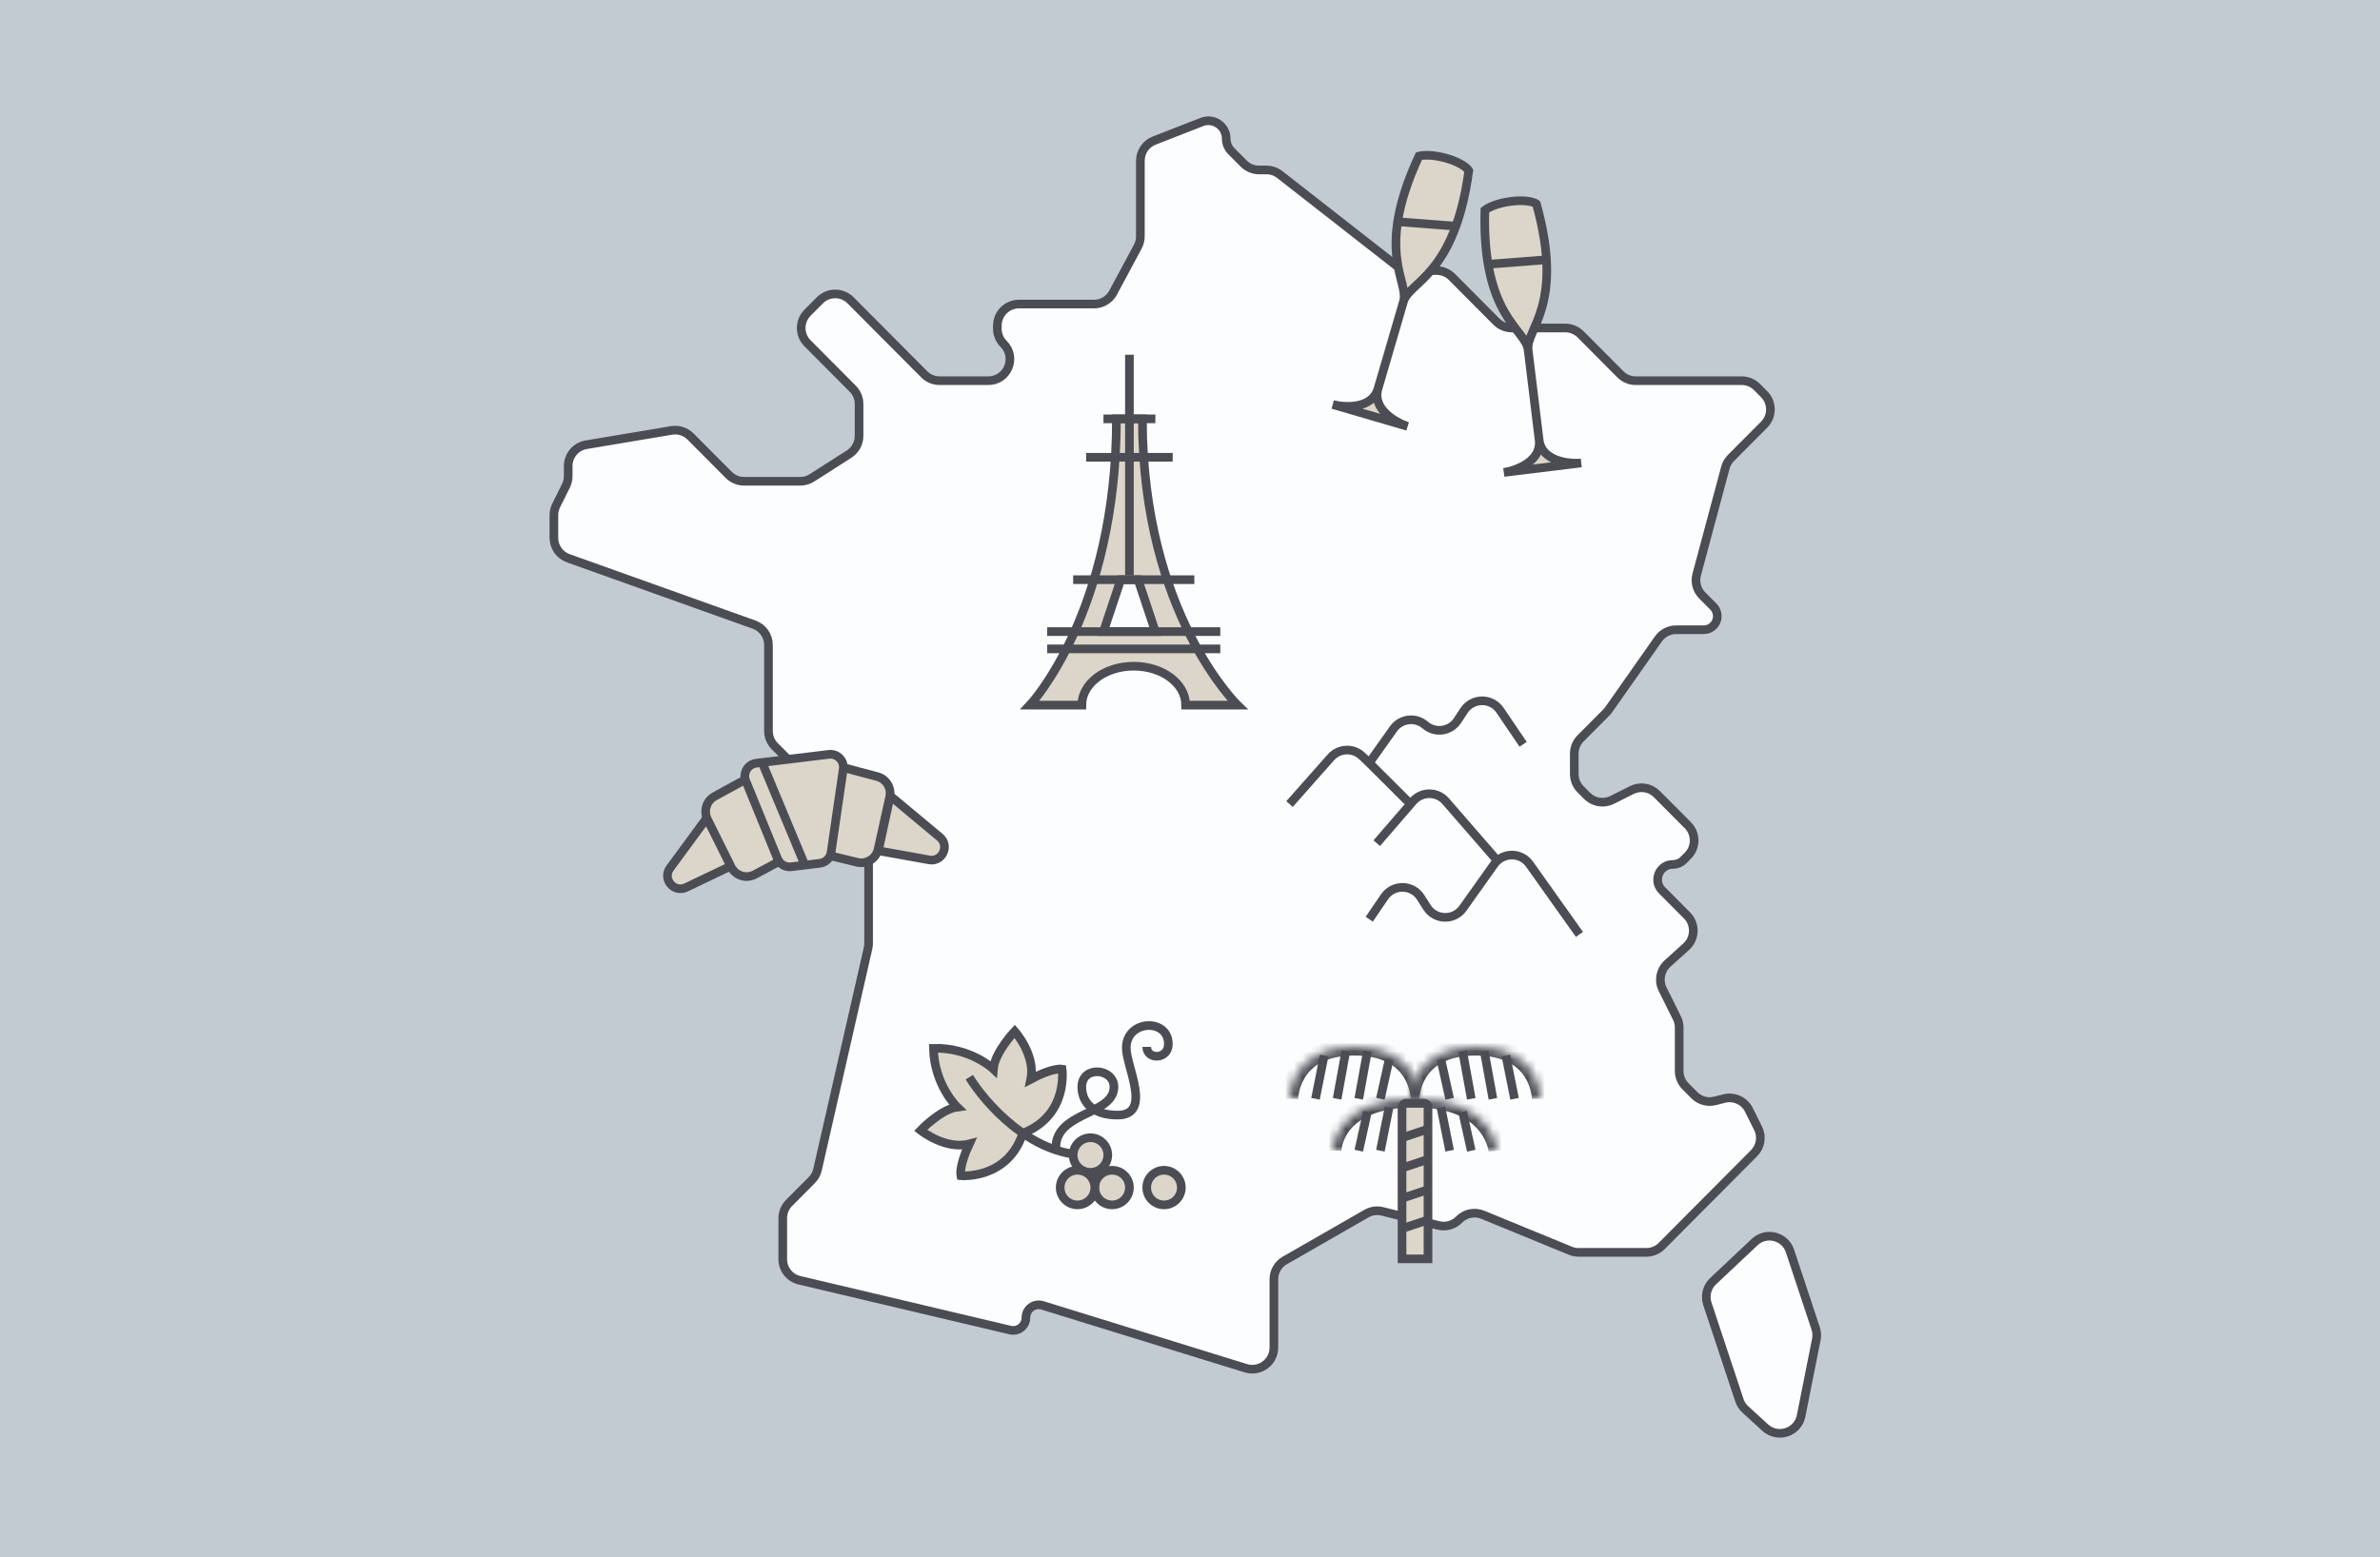 <svg width="275" height="180" viewBox="0 0 275 180" fill="none" xmlns="http://www.w3.org/2000/svg">
<rect x="0" y="0" width="275" height="180" fill="#808080" stroke="none"/>
<rect width="275" height="180" fill="#DDE8F1" fill-opacity="0.72"/>
<path d="M90.445 140.8V145.54C90.445 146.699 91.242 147.706 92.37 147.973L116.724 153.731C117.653 153.95 118.543 153.246 118.543 152.291C118.543 151.295 119.508 150.584 120.459 150.878L143.954 158.142C145.562 158.639 147.192 157.437 147.192 155.753V147.858C147.192 146.963 147.671 146.136 148.448 145.69L157.887 140.27C158.449 139.948 159.113 139.856 159.741 140.014L166.199 141.636C167.054 141.851 167.958 141.599 168.58 140.975L168.603 140.951C169.316 140.235 170.391 140.018 171.326 140.403L181.445 144.562C181.747 144.686 182.07 144.75 182.396 144.75H190.229C190.894 144.75 191.532 144.485 192.001 144.014L202.674 133.289C203.431 132.529 203.618 131.372 203.14 130.412L202.081 128.283C201.558 127.232 200.373 126.686 199.234 126.972L198.156 127.243C197.301 127.458 196.396 127.207 195.775 126.582L194.751 125.553C194.284 125.084 194.023 124.45 194.023 123.789V118.766C194.023 118.38 193.933 117.998 193.761 117.652L192.112 114.34C191.613 113.336 191.842 112.123 192.674 111.372L194.832 109.42C195.891 108.462 195.934 106.814 194.927 105.802L192.047 102.908C190.944 101.799 191.729 99.911 193.292 99.911C193.76 99.911 194.208 99.724 194.538 99.393L195.022 98.906C195.993 97.931 195.993 96.355 195.022 95.379L191.443 91.783C190.681 91.017 189.514 90.828 188.549 91.313L186.274 92.455C185.309 92.94 184.142 92.75 183.38 91.985L182.63 91.231C182.164 90.763 181.902 90.129 181.902 89.468V87.103C181.902 86.442 182.164 85.808 182.63 85.34L185.608 82.348C185.708 82.247 185.8 82.138 185.881 82.022L191.623 73.849C192.091 73.182 192.854 72.786 193.669 72.786H196.863C197.729 72.786 198.43 72.084 198.43 71.218C198.43 70.804 198.266 70.406 197.974 70.113L196.691 68.824C196.062 68.192 195.817 67.274 196.048 66.413L199.36 54.055C199.473 53.633 199.694 53.248 200.002 52.938L203.837 49.085C204.808 48.11 204.808 46.533 203.837 45.558L203.02 44.736C202.551 44.265 201.913 44 201.248 44H189.001C188.336 44 187.698 43.735 187.229 43.264L182.635 38.647C182.166 38.176 181.528 37.911 180.863 37.911H174.677C174.012 37.911 173.374 37.646 172.905 37.174L167.759 32.004C167.29 31.533 166.652 31.268 165.987 31.268H162.929C162.371 31.268 161.829 31.081 161.39 30.738L147.871 20.173C147.431 19.829 146.889 19.643 146.331 19.643H145.477C144.812 19.643 144.174 19.378 143.705 18.906L142.284 17.479C141.899 17.092 141.683 16.569 141.683 16.023C141.683 14.569 140.221 13.571 138.867 14.1L133.356 16.254C132.397 16.628 131.766 17.553 131.766 18.582V27.319C131.766 27.731 131.664 28.137 131.47 28.5L128.616 33.824C128.181 34.636 127.334 35.143 126.413 35.143H117.738C116.357 35.143 115.238 36.262 115.238 37.643V37.989C115.238 38.648 115.499 39.28 115.964 39.748C117.529 41.32 116.415 44 114.196 44H108.564C107.898 44 107.261 43.735 106.792 43.264L98.278 34.709C97.3 33.727 95.711 33.727 94.734 34.709L93.302 36.147C92.332 37.123 92.332 38.699 93.302 39.674L98.532 44.929C98.999 45.398 99.26 46.032 99.26 46.693V50.381C99.26 51.234 98.826 52.028 98.107 52.487L93.816 55.231C93.414 55.488 92.946 55.625 92.469 55.625H85.975C85.31 55.625 84.672 55.36 84.203 54.889L79.787 50.451C79.215 49.877 78.401 49.615 77.602 49.749L67.74 51.401C66.535 51.602 65.653 52.645 65.653 53.866V55.037C65.653 55.424 65.563 55.805 65.391 56.151L64.262 58.42C64.09 58.766 64 59.148 64 59.534V62.167C64 63.223 64.664 64.166 65.659 64.521L87.133 72.193C88.128 72.549 88.793 73.491 88.793 74.547V84.486C88.793 85.147 89.054 85.781 89.52 86.249L99.634 96.411C100.101 96.88 100.362 97.514 100.362 98.175V109.04C100.362 109.227 100.341 109.413 100.3 109.596L94.461 135.194C94.357 135.651 94.127 136.069 93.796 136.401L91.173 139.036C90.707 139.505 90.445 140.139 90.445 140.8Z" fill="#FCFDFE"/>
<path d="M197.279 150.692L200.98 161.845C201.114 162.251 201.351 162.616 201.666 162.904L203.973 165.011C205.41 166.324 207.731 165.562 208.111 163.653L209.871 154.809C209.956 154.384 209.928 153.945 209.792 153.534L206.827 144.595C206.251 142.86 204.07 142.309 202.74 143.562L197.938 148.085C197.23 148.752 196.973 149.769 197.279 150.692Z" fill="#FCFDFE"/>
<path d="M90.445 140.8V145.54C90.445 146.699 91.242 147.706 92.37 147.973L116.724 153.731C117.653 153.95 118.543 153.246 118.543 152.291C118.543 151.295 119.508 150.584 120.459 150.878L143.954 158.142C145.562 158.639 147.192 157.437 147.192 155.753V147.858C147.192 146.963 147.671 146.136 148.448 145.69L157.887 140.27C158.449 139.948 159.113 139.856 159.741 140.014L166.199 141.636C167.054 141.851 167.958 141.599 168.58 140.975L168.603 140.951C169.316 140.235 170.391 140.018 171.326 140.403L181.445 144.562C181.747 144.686 182.07 144.75 182.396 144.75H190.229C190.894 144.75 191.532 144.485 192.001 144.014L202.674 133.289C203.431 132.529 203.618 131.372 203.14 130.412L202.081 128.283C201.558 127.232 200.373 126.686 199.234 126.972L198.156 127.243C197.301 127.458 196.396 127.207 195.775 126.582L194.751 125.553C194.284 125.084 194.023 124.45 194.023 123.789V118.766C194.023 118.38 193.933 117.998 193.761 117.652L192.112 114.34C191.613 113.336 191.842 112.123 192.674 111.372L194.832 109.42C195.891 108.462 195.934 106.814 194.927 105.802L192.047 102.908C190.944 101.799 191.729 99.911 193.292 99.911C193.76 99.911 194.208 99.724 194.538 99.393L195.022 98.906C195.993 97.931 195.993 96.355 195.022 95.379L191.443 91.783C190.681 91.017 189.514 90.828 188.549 91.313L186.274 92.455C185.309 92.94 184.142 92.75 183.38 91.985L182.63 91.231C182.164 90.763 181.902 90.129 181.902 89.468V87.103C181.902 86.442 182.164 85.808 182.63 85.34L185.608 82.348C185.708 82.247 185.8 82.138 185.881 82.022L191.623 73.849C192.091 73.182 192.854 72.786 193.669 72.786H196.863C197.729 72.786 198.43 72.084 198.43 71.218C198.43 70.804 198.266 70.406 197.974 70.113L196.691 68.824C196.062 68.192 195.817 67.274 196.048 66.413L199.36 54.055C199.473 53.633 199.694 53.248 200.002 52.938L203.837 49.085C204.808 48.11 204.808 46.533 203.837 45.558L203.02 44.736C202.551 44.265 201.913 44 201.248 44H189.001C188.336 44 187.698 43.735 187.229 43.264L182.635 38.647C182.166 38.176 181.528 37.911 180.863 37.911H174.677C174.012 37.911 173.374 37.646 172.905 37.174L167.759 32.004C167.29 31.533 166.652 31.268 165.987 31.268H162.929C162.371 31.268 161.829 31.081 161.39 30.738L147.871 20.173C147.431 19.829 146.889 19.643 146.331 19.643H145.477C144.812 19.643 144.174 19.378 143.705 18.906L142.284 17.479C141.899 17.092 141.683 16.569 141.683 16.023C141.683 14.569 140.221 13.571 138.867 14.1L133.356 16.254C132.397 16.628 131.766 17.553 131.766 18.582V27.319C131.766 27.731 131.664 28.137 131.47 28.5L128.616 33.824C128.181 34.636 127.334 35.143 126.413 35.143H117.738C116.357 35.143 115.238 36.262 115.238 37.643V37.989C115.238 38.648 115.499 39.28 115.964 39.748C117.529 41.32 116.415 44 114.196 44H108.564C107.898 44 107.261 43.735 106.792 43.264L98.278 34.709C97.3 33.727 95.711 33.727 94.734 34.709L93.302 36.147C92.332 37.123 92.332 38.699 93.302 39.674L98.532 44.929C98.999 45.398 99.26 46.032 99.26 46.693V50.381C99.26 51.234 98.826 52.028 98.107 52.487L93.816 55.231C93.414 55.488 92.946 55.625 92.469 55.625H85.975C85.31 55.625 84.672 55.36 84.203 54.889L79.787 50.451C79.215 49.877 78.401 49.615 77.602 49.749L67.74 51.401C66.535 51.602 65.653 52.645 65.653 53.866V55.037C65.653 55.424 65.563 55.805 65.391 56.151L64.262 58.42C64.09 58.766 64 59.148 64 59.534V62.167C64 63.223 64.664 64.166 65.659 64.521L87.133 72.193C88.128 72.549 88.793 73.491 88.793 74.547V84.486C88.793 85.147 89.054 85.781 89.52 86.249L99.634 96.411C100.101 96.88 100.362 97.514 100.362 98.175V109.04C100.362 109.227 100.341 109.413 100.3 109.596L94.461 135.194C94.357 135.651 94.127 136.069 93.796 136.401L91.173 139.036C90.707 139.505 90.445 140.139 90.445 140.8Z" stroke="#4C4D54"/>
<path d="M197.279 150.692L200.98 161.845C201.114 162.251 201.351 162.616 201.666 162.904L203.973 165.011C205.41 166.324 207.731 165.562 208.111 163.653L209.871 154.809C209.956 154.384 209.928 153.945 209.792 153.534L206.827 144.595C206.251 142.86 204.07 142.309 202.74 143.562L197.938 148.085C197.23 148.752 196.973 149.769 197.279 150.692Z" stroke="#4C4D54"/>
<path fill-rule="evenodd" clip-rule="evenodd" d="M143 81.5C143 81.5 132 70.889 132 48.412H129C129 70.889 119 81.5 119 81.5H125C125 79 127.686 77 131 77C134.314 77 137 79 137 81.5H143ZM129.5 67L127.5 73H133.5L131.5 67H129.5Z" fill="#DBD6C9" stroke="#4C4D54"/>
<path d="M124 67H138" stroke="#4C4D54"/>
<line x1="125.5" y1="52.853" x2="135.5" y2="52.853" stroke="#4C4D54"/>
<line x1="127.5" y1="48.412" x2="133.5" y2="48.412" stroke="#4C4D54"/>
<path d="M121 73H141" stroke="#4C4D54"/>
<path d="M121 75H141" stroke="#4C4D54"/>
<path d="M130.5 41L130.5 66.5" stroke="#4C4D54"/>
<path d="M77.421 100.33L81.651 94.575L84.622 100.017L79.276 102.572C77.868 103.245 76.496 101.588 77.421 100.33Z" fill="#DBD6C9" stroke="#4C4D54"/>
<path d="M82.571 92.046L86.199 90.056L90.246 99.454L87.213 101.077C86.218 101.61 84.979 101.214 84.477 100.203L81.741 94.688C81.265 93.727 81.631 92.561 82.571 92.046Z" fill="#DBD6C9" stroke="#4C4D54"/>
<path d="M101.362 89.756L97.363 88.695L95.869 98.892L99.041 99.663C100.13 99.928 101.224 99.247 101.466 98.153L102.802 92.122C103.034 91.075 102.399 90.031 101.362 89.756Z" fill="#DBD6C9" stroke="#4C4D54"/>
<path d="M108.586 96.757L102.863 91.991L101.493 98.33L107.361 99.386C108.877 99.659 109.77 97.743 108.586 96.757Z" fill="#DBD6C9" stroke="#4C4D54"/>
<path d="M86.178 90.267L89.849 99.261C90.105 99.887 90.748 100.265 91.419 100.183L94.727 99.78C95.398 99.698 95.932 99.177 96.03 98.508L97.433 88.896C97.576 87.917 96.75 87.07 95.768 87.19L87.386 88.211C86.404 88.331 85.805 89.352 86.178 90.267Z" fill="#DBD6C9" stroke="#4C4D54"/>
<path d="M87.931 87.82L92.931 99.82" stroke="#4C4D54"/>
<path d="M154 46.755C155.455 47.124 158.537 47.274 159.225 44.918L162.169 34.845C162.849 32.52 158.798 29.149 163.955 18.041C164.336 17.928 165.512 17.823 167.176 18.309C168.84 18.795 169.561 19.455 169.714 19.724C168.077 31.861 162.849 32.52 162.169 34.845L159.225 44.918C158.537 47.274 161.214 48.807 162.639 49.28L154 46.755Z" fill="#DBD6C9"/>
<path d="M159.225 44.918C158.537 47.274 155.455 47.124 154 46.755L162.639 49.28C161.214 48.807 158.537 47.274 159.225 44.918ZM159.225 44.918C160.086 41.974 161.49 37.169 162.169 34.845M159.225 44.918L162.169 34.845M162.169 34.845C162.849 32.52 158.798 29.149 163.955 18.041C164.336 17.928 165.512 17.823 167.176 18.309C168.84 18.795 169.561 19.455 169.714 19.724C168.077 31.861 162.849 32.52 162.169 34.845Z" stroke="#4C4D54"/>
<path d="M161.668 25.64L168.168 26.14" stroke="#4C4D54"/>
<path d="M173.768 54.606C175.25 54.371 178.14 53.291 177.842 50.855L176.568 40.437C176.274 38.033 171.221 36.537 171.571 24.295C171.875 24.04 172.915 23.48 174.635 23.269C176.356 23.058 177.28 23.379 177.526 23.566C180.816 35.363 176.274 38.033 176.568 40.437L177.842 50.855C178.14 53.291 181.206 53.642 182.701 53.513L173.768 54.606Z" fill="#DBD6C9"/>
<path d="M177.842 50.855C178.14 53.291 175.25 54.371 173.768 54.606L182.701 53.513C181.206 53.642 178.14 53.291 177.842 50.855ZM177.842 50.855C177.47 47.81 176.862 42.841 176.568 40.437M177.842 50.855L176.568 40.437M176.568 40.437C176.274 38.033 171.221 36.537 171.571 24.295C171.875 24.04 172.915 23.48 174.635 23.269C176.356 23.058 177.28 23.379 177.526 23.566C180.816 35.363 176.274 38.033 176.568 40.437Z" stroke="#4C4D54"/>
<path d="M172.181 30.526L179 30" stroke="#4C4D54"/>
<path d="M162 128C162 127.724 162.224 127.5 162.5 127.5H164.5C164.776 127.5 165 127.724 165 128V145.5H162V128Z" fill="#DBD6C9" stroke="#4C4D54"/>
<mask id="path-22-inside-1_827_670" fill="white">
<path d="M154 133C154 133 154 127 163.5 127C172.5 127 173 133 173 133"/>
</mask>
<path d="M154 133C155 133 155 133.001 155 133.001C155 133.002 155 133.002 155 133.003C155 133.004 155 133.004 155 133.005C155 133.007 155 133.008 155 133.008C155 133.01 155 133.01 155 133.008C155 133.006 155 132.998 155.001 132.985C155.002 132.96 155.005 132.916 155.012 132.855C155.026 132.732 155.055 132.546 155.115 132.318C155.236 131.86 155.48 131.242 155.972 130.621C156.924 129.417 158.974 128 163.5 128V126C158.526 126 155.826 127.583 154.403 129.379C153.708 130.258 153.358 131.14 153.182 131.807C153.093 132.141 153.048 132.424 153.025 132.63C153.013 132.733 153.007 132.817 153.004 132.88C153.002 132.911 153.001 132.937 153.001 132.957C153 132.967 153 132.976 153 132.983C153 132.987 153 132.99 153 132.993C153 132.994 153 132.995 153 132.997C153 132.997 153 132.998 153 132.998C153 132.999 153 133 154 133ZM163.5 128C167.754 128 169.827 129.404 170.857 130.64C171.387 131.276 171.676 131.91 171.833 132.379C171.911 132.613 171.955 132.804 171.979 132.929C171.991 132.992 171.997 133.038 172.001 133.065C172.003 133.078 172.004 133.087 172.004 133.09C172.004 133.091 172.004 133.092 172.004 133.09C172.004 133.09 172.004 133.089 172.004 133.088C172.004 133.087 172.004 133.086 172.004 133.086C172.004 133.085 172.004 133.085 172.004 133.084C172.004 133.084 172.003 133.083 173 133C173.997 132.917 173.996 132.916 173.996 132.915C173.996 132.915 173.996 132.914 173.996 132.914C173.996 132.913 173.996 132.911 173.996 132.91C173.996 132.907 173.995 132.904 173.995 132.901C173.994 132.894 173.994 132.886 173.993 132.876C173.99 132.856 173.987 132.831 173.983 132.8C173.975 132.739 173.963 132.656 173.943 132.555C173.905 132.353 173.839 132.075 173.73 131.746C173.511 131.09 173.113 130.224 172.393 129.36C170.923 127.596 168.246 126 163.5 126V128Z" fill="#4C4D54" mask="url(#path-22-inside-1_827_670)"/>
<path d="M165 130.5L162 131.5" stroke="#4C4D54"/>
<path d="M165 134L162 135" stroke="#4C4D54"/>
<path d="M165 137.5L162 138.5" stroke="#4C4D54"/>
<path d="M165 141L162 142" stroke="#4C4D54"/>
<path d="M158 128.5L157 133" stroke="#4C4D54"/>
<path d="M160.5 128L159.5 133" stroke="#4C4D54"/>
<path d="M169 128.5L170 133" stroke="#4C4D54"/>
<path d="M166.5 128L167.5 133" stroke="#4C4D54"/>
<mask id="path-32-inside-2_827_670" fill="white">
<path d="M149 127C149 127 149 121 156.5 121C164 121 164 127 164 127"/>
</mask>
<path d="M149 127C150 127 150 127.001 150 127.001C150 127.001 150 127.002 150 127.002C150 127.003 150 127.003 150 127.004C150 127.005 150 127.005 150 127.006C150 127.006 150 127.005 150 127.003C150 126.999 150 126.989 150.001 126.974C150.002 126.945 150.005 126.896 150.011 126.831C150.022 126.7 150.047 126.505 150.096 126.266C150.196 125.787 150.395 125.155 150.785 124.53C151.527 123.343 153.07 122 156.5 122V120C152.43 120 150.223 121.657 149.09 123.47C148.543 124.345 148.273 125.213 148.138 125.859C148.071 126.183 148.036 126.456 148.019 126.653C148.01 126.752 148.005 126.832 148.003 126.891C148.001 126.92 148.001 126.944 148 126.963C148 126.972 148 126.979 148 126.986C148 126.989 148 126.992 148 126.994C148 126.995 148 126.996 148 126.997C148 126.998 148 126.998 148 126.999C148 126.999 148 127 149 127ZM156.5 122C159.93 122 161.473 123.343 162.215 124.53C162.605 125.155 162.804 125.787 162.904 126.266C162.953 126.505 162.978 126.7 162.989 126.831C162.995 126.896 162.998 126.945 162.999 126.974C163 126.989 163 126.999 163 127.003C163 127.005 163 127.006 163 127.006C163 127.005 163 127.005 163 127.004C163 127.003 163 127.003 163 127.002C163 127.002 163 127.001 163 127.001C163 127.001 163 127 164 127C165 127 165 126.999 165 126.999C165 126.998 165 126.998 165 126.997C165 126.996 165 126.995 165 126.994C165 126.992 165 126.989 165 126.986C165 126.979 165 126.972 165 126.963C164.999 126.944 164.999 126.92 164.997 126.891C164.995 126.832 164.99 126.752 164.981 126.653C164.964 126.456 164.929 126.183 164.862 125.859C164.727 125.213 164.457 124.345 163.91 123.47C162.777 121.657 160.57 120 156.5 120V122Z" fill="#4C4D54" mask="url(#path-32-inside-2_827_670)"/>
<path d="M153 122L152 127" stroke="#4C4D54"/>
<path d="M155.5 121.5L154.5 127" stroke="#4C4D54"/>
<path d="M158 121.5L157 127" stroke="#4C4D54"/>
<path d="M160.5 122.5L159.5 127" stroke="#4C4D54"/>
<mask id="path-38-inside-3_827_670" fill="white">
<path d="M178 127C178 127 178 121 170.5 121C163 121 163 127 163 127"/>
</mask>
<path d="M178 127C177 127 177 127.001 177 127.001C177 127.001 177 127.002 177 127.002C177 127.003 177 127.003 177 127.004C177 127.005 177 127.005 177 127.006C177 127.006 177 127.005 177 127.003C177 126.999 177 126.989 176.999 126.974C176.998 126.945 176.995 126.896 176.989 126.831C176.978 126.7 176.953 126.505 176.904 126.266C176.804 125.787 176.605 125.155 176.215 124.53C175.473 123.343 173.93 122 170.5 122V120C174.57 120 176.777 121.657 177.91 123.47C178.457 124.345 178.727 125.213 178.862 125.859C178.929 126.183 178.964 126.456 178.981 126.653C178.99 126.752 178.995 126.832 178.997 126.891C178.999 126.92 178.999 126.944 179 126.963C179 126.972 179 126.979 179 126.986C179 126.989 179 126.992 179 126.994C179 126.995 179 126.996 179 126.997C179 126.998 179 126.998 179 126.999C179 126.999 179 127 178 127ZM170.5 122C167.07 122 165.527 123.343 164.785 124.53C164.395 125.155 164.196 125.787 164.096 126.266C164.047 126.505 164.022 126.7 164.011 126.831C164.005 126.896 164.002 126.945 164.001 126.974C164 126.989 164 126.999 164 127.003C164 127.005 164 127.006 164 127.006C164 127.005 164 127.005 164 127.004C164 127.003 164 127.003 164 127.002C164 127.002 164 127.001 164 127.001C164 127.001 164 127 163 127C162 127 162 126.999 162 126.999C162 126.998 162 126.998 162 126.997C162 126.996 162 126.995 162 126.994C162 126.992 162 126.989 162 126.986C162 126.979 162 126.972 162 126.963C162.001 126.944 162.001 126.92 162.003 126.891C162.005 126.832 162.01 126.752 162.019 126.653C162.036 126.456 162.071 126.183 162.138 125.859C162.273 125.213 162.543 124.345 163.09 123.47C164.223 121.657 166.43 120 170.5 120V122Z" fill="#4C4D54" mask="url(#path-38-inside-3_827_670)"/>
<path d="M174 122L175 127" stroke="#4C4D54"/>
<path d="M171.5 121.5L172.5 127" stroke="#4C4D54"/>
<path d="M169 121.5L170 127" stroke="#4C4D54"/>
<path d="M166.5 122.5L167.5 127" stroke="#4C4D54"/>
<path d="M110.6 127.959C110.6 127.959 107.961 125.454 107.853 121.164C112.142 121.051 114.78 123.556 114.78 123.556C114.946 121.62 117.245 119.198 117.245 119.198C117.245 119.198 119.675 121.924 119.102 124.729C121.643 123.374 122.721 123.56 122.721 123.56C122.721 123.56 123.5 128.904 118.188 130.977C116.394 136.39 111.016 135.888 111.016 135.888C111.016 135.888 110.774 134.822 111.996 132.214C109.224 132.931 106.376 130.646 106.376 130.646C106.376 130.646 108.675 128.225 110.6 127.959Z" fill="#DBD6C9" stroke="#4C4D54"/>
<path d="M112 124.5C113.833 127.5 119.1 133.5 125.5 133.5" stroke="#4C4D54"/>
<circle cx="134.5" cy="137.26" r="2" fill="#DBD6C9" stroke="#4C4D54"/>
<circle cx="128.5" cy="137.26" r="2" fill="#DBD6C9" stroke="#4C4D54"/>
<circle cx="124.5" cy="137.26" r="2" fill="#DBD6C9" stroke="#4C4D54"/>
<path d="M122 132.629C122 128.491 128.712 128.875 128.712 125.629C128.712 123.462 125 123.129 125 125.629C125 127.402 126.271 128.885 129.119 128.885C133.186 128.885 130.136 123.296 130.136 121.129C130.136 117.847 135 117.662 135 120.662C135 122.5 132.5 122.5 132.5 121" stroke="#4C4D54"/>
<circle cx="126" cy="133.5" r="2" fill="#DBD6C9" stroke="#4C4D54"/>
<path d="M149 92.935L153.78 87.535C154.719 86.473 156.352 86.404 157.378 87.383L158.211 88.178M162.982 92.935L158.211 88.178M159.078 97.455L163.264 92.609C164.259 91.456 166.045 91.454 167.043 92.603L172.784 99.212M158.211 106.242L159.98 103.654C160.991 102.174 163.186 102.208 164.151 103.719L164.889 104.875C165.844 106.369 168.007 106.422 169.034 104.977L172.655 99.882C173.652 98.48 175.734 98.48 176.731 99.882L182.5 108M158.211 88.178L161.005 84.246C161.841 83.07 163.496 82.844 164.617 83.753L164.741 83.853C165.889 84.784 167.59 84.52 168.403 83.285L169.167 82.125C170.146 80.637 172.323 80.621 173.323 82.095L175.994 86.03" stroke="#4C4D54"/>
</svg>

